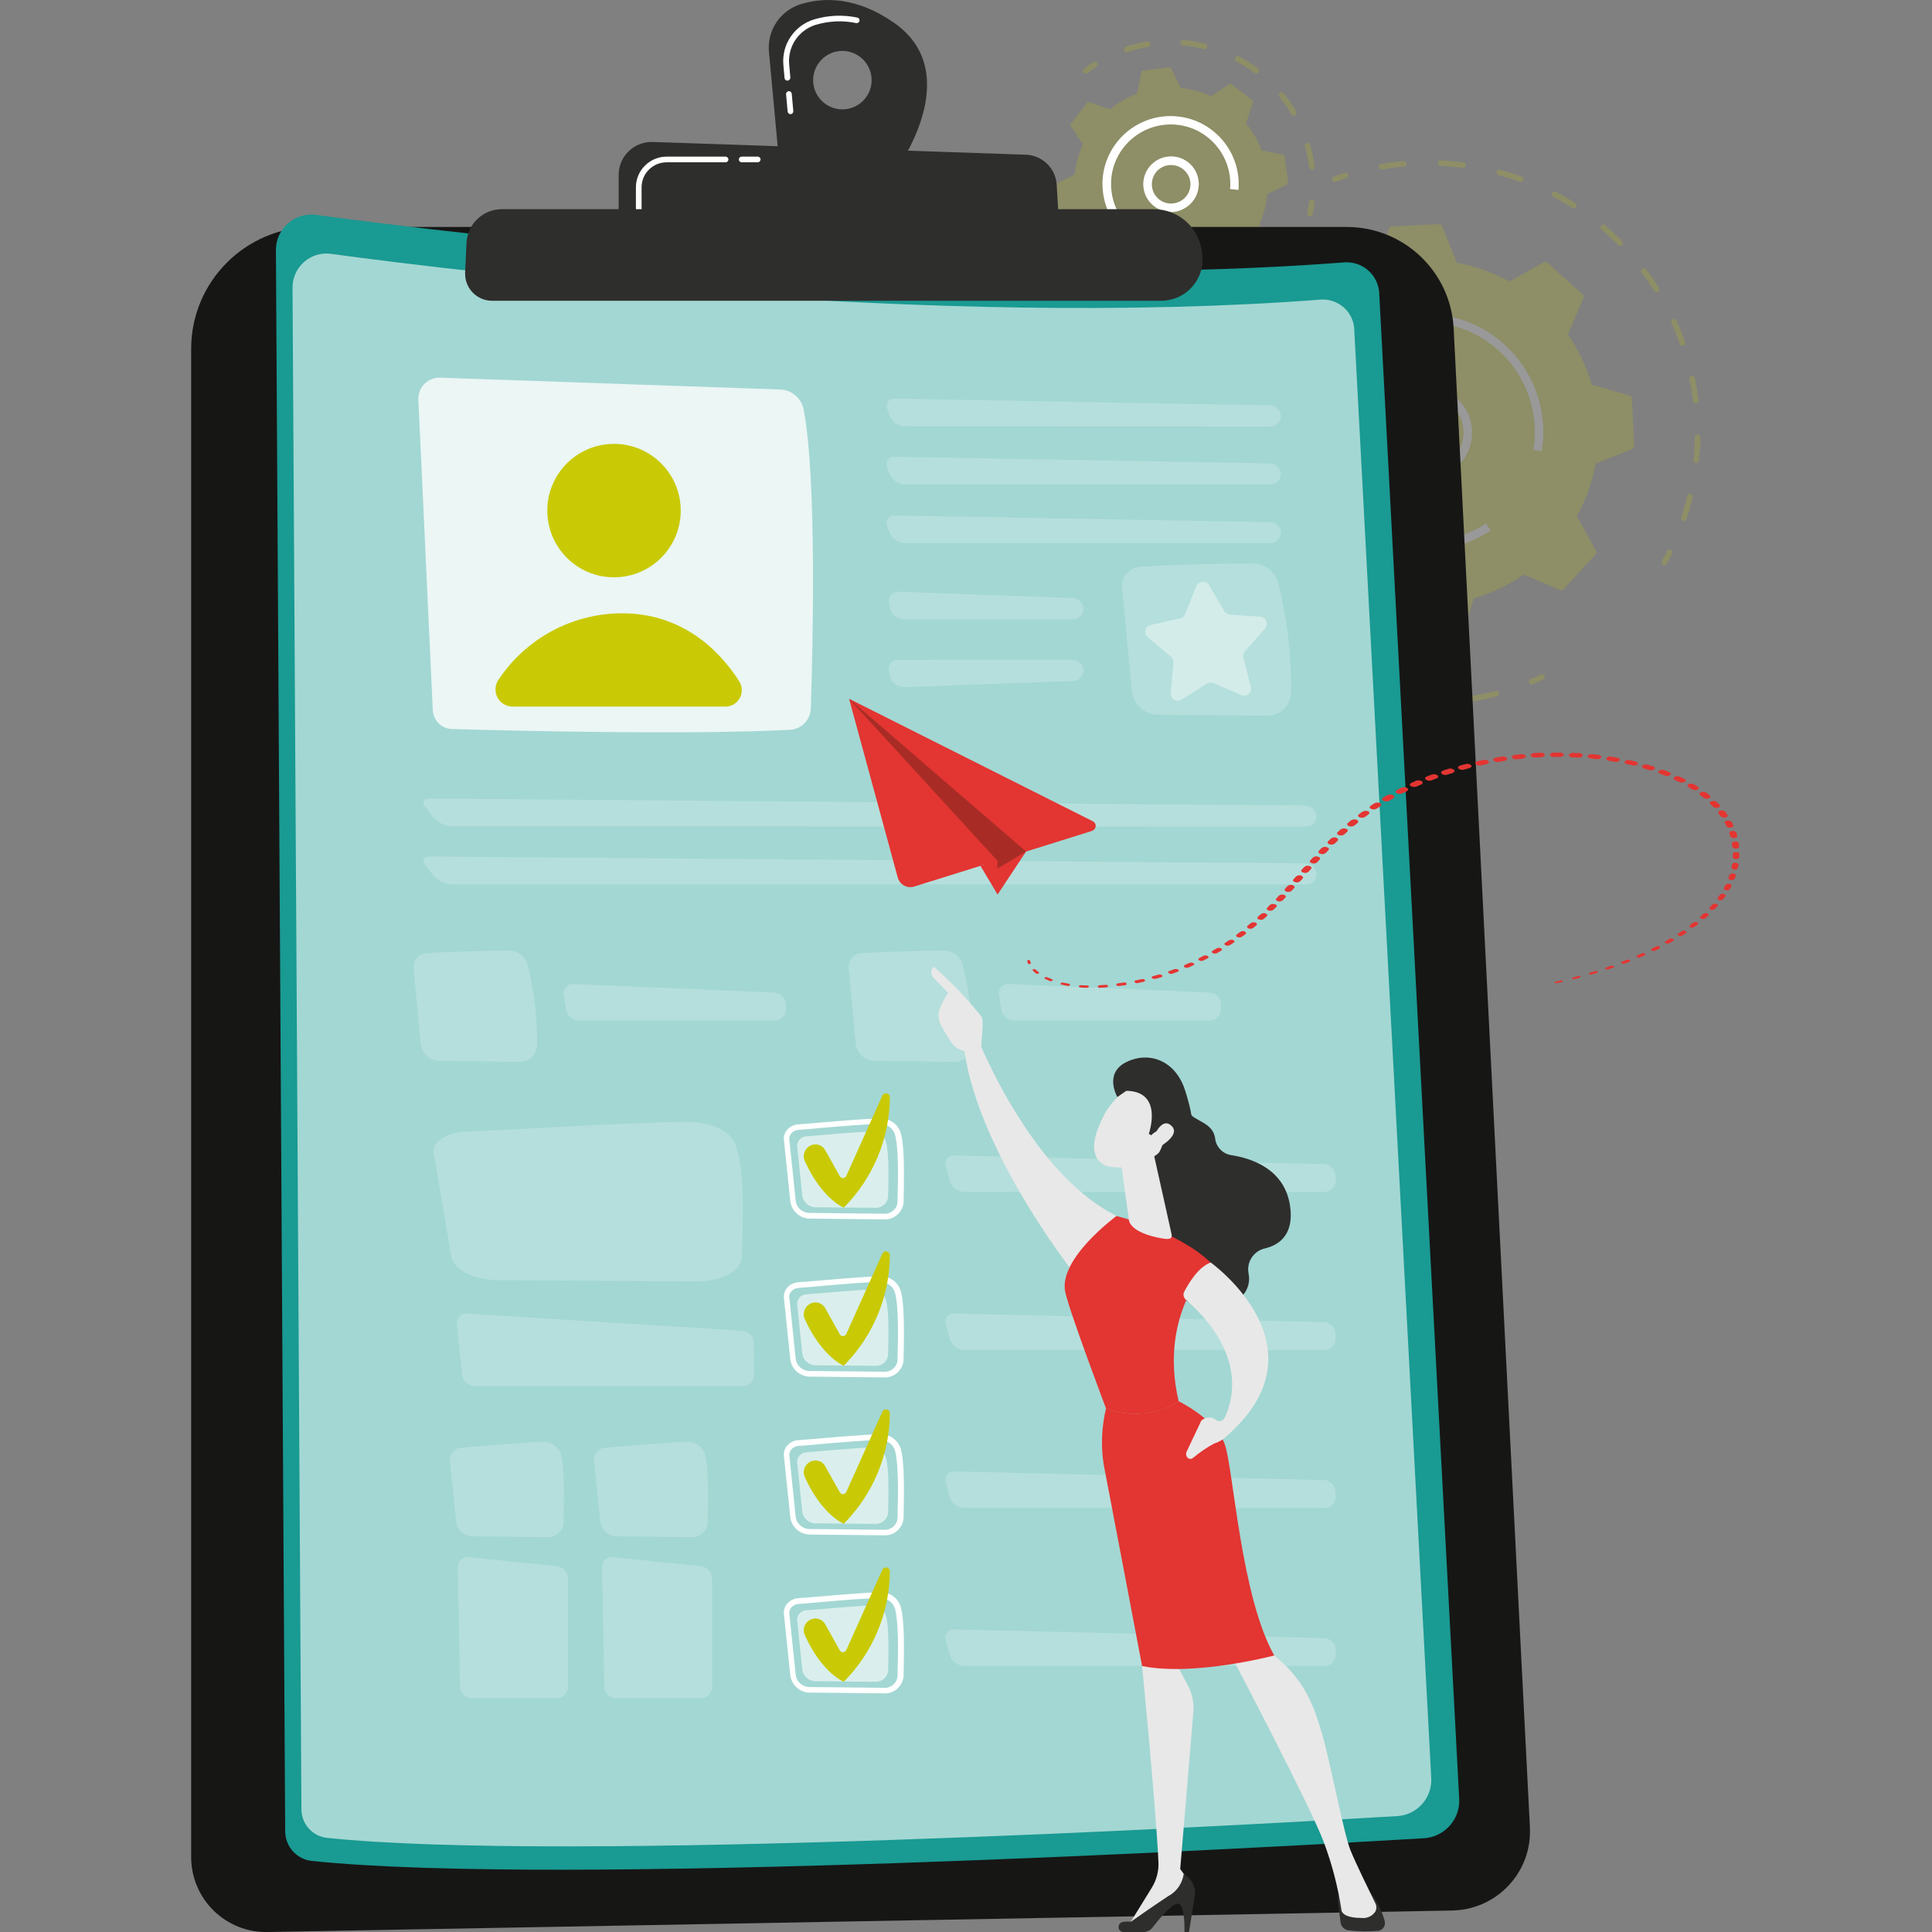 <svg xmlns="http://www.w3.org/2000/svg" xmlns:xlink="http://www.w3.org/1999/xlink" id="Calque_1" x="0px" y="0px" viewBox="0 0 1500 1500" style="enable-background:new 0 0 1500 1500;" xml:space="preserve">
<rect x="0" y="0" width="1500" height="1500" fill="#808080" stroke="none"/>
<style type="text/css">
	.st0{opacity:0.2;}
	.st1{fill:#C9CA05;}
	.st2{fill:#FFFFFF;}
	.st3{opacity:0.2;fill:#C9CA05;enable-background:new    ;}
	.st4{fill:#161615;}
	.st5{fill:#199A92;}
	.st6{opacity:0.6;fill:#FFFFFF;enable-background:new    ;}
	.st7{opacity:0.78;fill:#FFFFFF;enable-background:new    ;}
	.st8{opacity:0.2;fill:#FFFFFF;enable-background:new    ;}
	.st9{opacity:0.4;fill:#FFFFFF;enable-background:new    ;}
	.st10{fill:#2E2E2D;}
	.st11{fill:#E33532;}
	.st12{fill:#A82C25;}
	.st13{fill:#E8E8E8;}
</style>
<g id="Groupe_37" transform="translate(-463.08 -214.281)">
	<g id="Groupe_28" class="st0">
		<path id="Trac&#xE9;_297" class="st1" d="M1652.3,745.7c-1.2,0-2.2-1-2.2-2.2c0-0.9,0.5-1.7,1.3-2c2.7-1.1,5.3-2.3,8-3.5    c1.1-0.5,2.4,0,2.9,1.1c0.5,1.1,0,2.4-1.1,2.9l0,0c-2.7,1.3-5.4,2.5-8.1,3.6C1652.8,745.6,1652.5,745.7,1652.3,745.7z"></path>
		<path id="Trac&#xE9;_298" class="st1" d="M1571.5,761.7c-3.7,0-7.4-0.1-11.1-0.3c-1.2-0.1-2.1-1.1-2.1-2.3c0.1-1.2,1.1-2.1,2.3-2.1    c5.9,0.3,11.8,0.4,17.7,0.2h0.1c1.2,0,2.2,0.9,2.2,2.2c0,1.2-0.9,2.2-2.2,2.2C1576.1,761.7,1573.8,761.7,1571.5,761.7z     M1607.3,758.7c-1.2,0-2.2-1-2.2-2.2c0-1.1,0.8-2,1.8-2.1c5.8-1,11.6-2.2,17.3-3.7c1.2-0.3,2.4,0.3,2.7,1.5s-0.3,2.4-1.5,2.7    c0,0-0.1,0-0.1,0c-5.8,1.5-11.7,2.8-17.6,3.8C1607.5,758.7,1607.4,758.7,1607.3,758.7z M1531.7,757.9c-0.1,0-0.3,0-0.4,0    c-5.9-1.1-11.8-2.6-17.6-4.2c-1.2-0.3-1.8-1.5-1.5-2.7c0.3-1.2,1.5-1.8,2.7-1.5c5.7,1.6,11.4,3,17.2,4.1c1.2,0.2,2,1.4,1.7,2.6    C1533.7,757.2,1532.8,757.9,1531.7,757.9L1531.7,757.9z M1487.1,743.9c-0.3,0-0.6-0.1-0.9-0.2c-5.5-2.4-10.9-5.1-16.2-8    c-1.1-0.5-1.5-1.9-1-2.9c0.5-1.1,1.9-1.5,2.9-1c0.1,0,0.1,0.1,0.2,0.1c5.1,2.8,10.5,5.5,15.8,7.8c1.1,0.5,1.6,1.8,1.1,2.9    C1488.7,743.4,1487.9,743.9,1487.1,743.9L1487.1,743.9z M1446.6,720.2c-0.5,0-0.9-0.2-1.3-0.4c-4.8-3.6-9.5-7.4-14-11.4    c-0.9-0.8-1-2.2-0.2-3.1c0.8-0.9,2.2-1,3.1-0.2c4.4,3.9,9,7.6,13.7,11.2c1,0.7,1.2,2.1,0.5,3.1    C1448,719.9,1447.3,720.3,1446.6,720.2L1446.6,720.2z M1412.5,688.3c-0.6,0-1.2-0.3-1.7-0.8c-3.9-4.6-7.7-9.3-11.1-14.2    c-0.7-1-0.5-2.4,0.5-3.1s2.4-0.5,3.1,0.5c3.4,4.8,7.1,9.4,10.9,13.9c0.8,0.9,0.7,2.3-0.2,3.1    C1413.5,688.1,1413,688.3,1412.5,688.3z M1386.2,649.5c-0.8,0-1.6-0.5-2-1.2c-2.8-5.3-5.4-10.8-7.7-16.3c-0.5-1.1,0.1-2.4,1.2-2.9    c1.1-0.5,2.4,0.1,2.9,1.2l0,0c2.3,5.4,4.8,10.8,7.5,16c0.6,1.1,0.2,2.4-0.9,3c0,0,0,0,0,0C1386.9,649.4,1386.6,649.5,1386.2,649.5    L1386.2,649.5z M1369.2,605.9c-1,0-1.9-0.7-2.1-1.6c-1.5-5.8-2.8-11.7-3.8-17.6c-0.2-1.2,0.7-2.3,1.9-2.5c1.1-0.2,2.2,0.6,2.4,1.7    c1,5.8,2.3,11.6,3.8,17.3c0.3,1.2-0.4,2.4-1.6,2.7C1369.6,605.9,1369.4,605.9,1369.2,605.9L1369.2,605.9z M1362.4,559.6    c-1.2,0-2.2-0.9-2.2-2.1c-0.1-2.6-0.1-5.1-0.1-7.6c0-3.5,0.1-7,0.3-10.4c0-1.2,1-2.1,2.2-2.1c0,0,0,0,0.1,0    c1.2,0.1,2.1,1.1,2.1,2.3c-0.2,3.4-0.3,6.8-0.3,10.2c0,2.5,0,5,0.1,7.5C1364.6,558.5,1363.7,559.5,1362.4,559.6    C1362.5,559.6,1362.5,559.6,1362.4,559.6L1362.4,559.6z M1366,512.9c-0.1,0-0.3,0-0.4,0c-1.2-0.2-2-1.4-1.7-2.6c0,0,0,0,0,0    c1.1-5.9,2.5-11.8,4.1-17.6c0.3-1.2,1.6-1.8,2.7-1.5c1.1,0.3,1.8,1.5,1.5,2.7c-1.6,5.7-3,11.4-4.1,17.2    C1367.9,512.2,1367,512.9,1366,512.9L1366,512.9z"></path>
		<path id="Trac&#xE9;_299" class="st1" d="M1380,468c-1.2,0-2.2-1-2.2-2.2c0-0.3,0.1-0.6,0.2-0.9c1.2-2.7,2.4-5.4,3.8-8.1    c0.5-1.1,1.9-1.5,2.9-1c1.1,0.5,1.5,1.9,1,2.9c-1.3,2.6-2.5,5.3-3.7,7.9C1381.6,467.5,1380.8,468,1380,468z"></path>
	</g>
	<g id="Groupe_29" class="st0">
		<path id="Trac&#xE9;_300" class="st1" d="M1499.5,355.6c-1.2,0-2.2-1-2.2-2.2c0-0.9,0.6-1.7,1.4-2.1c2.8-1,5.6-2,8.4-2.9    c1.2-0.4,2.4,0.3,2.8,1.4c0.4,1.2-0.3,2.4-1.4,2.8c-2.7,0.9-5.5,1.8-8.2,2.8C1500.1,355.6,1499.8,355.6,1499.5,355.6z"></path>
		<path id="Trac&#xE9;_301" class="st1" d="M1770.4,618.8c-0.2,0-0.5,0-0.7-0.1c-1.1-0.4-1.8-1.6-1.4-2.8c0,0,0,0,0,0    c1.8-5.5,3.5-11.1,4.8-16.7c0.3-1.2,1.5-1.9,2.7-1.6c1.1,0.3,1.8,1.4,1.6,2.6c-1.4,5.7-3.1,11.5-4.9,17.1    C1772.2,618.2,1771.3,618.8,1770.4,618.8z M1780.1,573.7c-0.1,0-0.1,0-0.2,0c-1.2-0.1-2.1-1.2-2-2.4c0.6-5.7,0.9-11.6,1-17.4    c0-1.2,1-2.2,2.2-2.2c0,0,0,0,0,0c1.2,0,2.2,1,2.2,2.2c-0.1,5.9-0.5,11.9-1.1,17.7C1782.2,572.9,1781.2,573.7,1780.1,573.7    L1780.1,573.7z M1779.7,527.7c-1.1,0-2-0.8-2.2-1.9c-0.7-5.7-1.6-11.5-2.8-17.2c-0.2-1.2,0.5-2.4,1.7-2.6c1.2-0.2,2.4,0.5,2.6,1.7    c1.2,5.8,2.1,11.7,2.8,17.5c0.1,1.2-0.7,2.3-1.9,2.4C1779.9,527.7,1779.8,527.7,1779.7,527.7L1779.7,527.7z M1769.4,482.8    c-0.9,0-1.8-0.6-2.1-1.5c-1.9-5.4-4.1-10.9-6.4-16.2c-0.6-1.1-0.2-2.4,0.9-3c1.1-0.6,2.4-0.2,3,0.9c0.1,0.1,0.1,0.2,0.1,0.3    c2.4,5.4,4.6,10.9,6.6,16.5c0.4,1.1-0.2,2.4-1.3,2.8C1769.8,482.7,1769.6,482.8,1769.4,482.8L1769.4,482.8z M1749.4,441.3    c-0.8,0-1.5-0.4-1.9-1c-3.1-4.9-6.4-9.7-9.8-14.3c-0.8-0.9-0.6-2.3,0.3-3.1s2.3-0.6,3.1,0.3c0,0,0.1,0.1,0.1,0.1    c3.5,4.7,6.9,9.6,10,14.6c0.6,1,0.3,2.4-0.7,3c0,0,0,0,0,0C1750.2,441.2,1749.8,441.3,1749.4,441.3L1749.4,441.3z M1720.9,405.2    c-0.6,0-1.2-0.2-1.6-0.7c-4.1-4.1-8.3-8.1-12.7-11.9c-0.9-0.8-1.1-2.1-0.3-3.1c0.8-0.9,2.1-1.1,3.1-0.3c0,0,0.1,0.1,0.1,0.1    c4.5,3.8,8.8,7.9,13,12.1c0.9,0.9,0.8,2.3,0,3.1C1722,405,1721.4,405.2,1720.9,405.2z M1685.1,376.1c-0.4,0-0.8-0.1-1.2-0.3    c-4.9-3.1-9.9-6.1-15-8.8c-1.1-0.6-1.4-1.9-0.9-3c0.6-1,1.9-1.4,2.9-0.9c5.2,2.8,10.4,5.8,15.3,9c1,0.7,1.3,2,0.6,3    C1686.5,375.8,1685.8,376.1,1685.1,376.1L1685.1,376.1z M1643.9,355.6c-0.3,0-0.5,0-0.8-0.1c-5.4-2-11-3.8-16.6-5.3    c-1.2-0.4-1.8-1.6-1.4-2.8c0.3-1.1,1.5-1.7,2.6-1.5c5.7,1.6,11.4,3.4,16.9,5.4c1.1,0.4,1.7,1.7,1.3,2.8    C1645.6,355,1644.8,355.6,1643.9,355.6L1643.9,355.6z M1535.6,346c-1.2,0-2.2-1-2.2-2.2c0-1.1,0.8-2,1.8-2.2    c5.8-1,11.7-1.8,17.6-2.3c1.2-0.1,2.3,0.8,2.4,1.9c0,0,0,0,0,0c0.1,1.2-0.8,2.3-2,2.4c0,0,0,0,0,0c-5.8,0.5-11.6,1.3-17.2,2.3    C1535.9,346,1535.7,346,1535.6,346L1535.6,346z M1599.1,344.6c-0.1,0-0.2,0-0.3,0c-5.7-0.7-11.6-1.3-17.3-1.5    c-1.2,0-2.2-1-2.1-2.2c0-1.2,1-2.2,2.2-2.1c0,0,0.1,0,0.1,0c5.9,0.3,11.8,0.8,17.7,1.6c1.2,0.2,2,1.3,1.9,2.5    C1601.1,343.8,1600.2,344.6,1599.1,344.6L1599.1,344.6z"></path>
		<path id="Trac&#xE9;_302" class="st1" d="M1755.3,653.1c-1.2,0-2.2-1-2.2-2.2c0-0.4,0.1-0.7,0.3-1c1.4-2.5,2.8-5.1,4-7.7    c0.5-1.1,1.9-1.5,2.9-1c1.1,0.5,1.5,1.9,1,2.9l0,0c-1.3,2.6-2.7,5.3-4.1,7.9C1756.9,652.6,1756.1,653.1,1755.3,653.1z"></path>
	</g>
	<g id="Groupe_30" class="st0">
		<path id="Trac&#xE9;_303" class="st1" d="M1701.9,644.7c0.7-0.8,0.9-2,0.3-2.9l-14.8-26.8c7-12.7,11.9-26.4,14.5-40.7l28.4-11.4    c1-0.4,1.6-1.4,1.6-2.5l-1.8-36.7c-0.1-1.1-0.8-2-1.8-2.3l-29.4-8.5c-4-13.9-10.3-27.1-18.5-39l12-28.1c0.4-1,0.2-2.1-0.6-2.9    l-27.2-24.6c-0.8-0.7-2-0.9-2.9-0.3l-26.8,14.8c-12.7-7-26.4-11.9-40.7-14.5l-11.4-28.4c-0.4-1-1.4-1.6-2.5-1.6l-36.7,1.8    c-1.1,0.1-2,0.8-2.3,1.8l-8.5,29.4c-13.9,4-27.1,10.3-39,18.5l-28.1-12c-1-0.4-2.1-0.2-2.9,0.6l-24.6,27.2c-0.7,0.8-0.9,2-0.3,2.9    l14.8,26.8c-7,12.7-11.9,26.4-14.5,40.7l-28.4,11.4c-1,0.4-1.6,1.4-1.6,2.5l1.8,36.6c0.1,1.1,0.8,2,1.8,2.3l29.4,8.5    c4,13.9,10.3,27.1,18.5,39l-12,28.1c-0.4,1-0.2,2.1,0.6,2.9l27.2,24.6c0.8,0.7,2,0.9,2.9,0.3l26.8-14.8    c12.7,7,26.4,11.9,40.7,14.5l11.4,28.4c0.4,1,1.4,1.6,2.5,1.6l36.6-1.8c1.1-0.1,2-0.8,2.3-1.8l8.5-29.4c13.9-4,27.1-10.3,39-18.5    l28.1,12c1,0.4,2.1,0.2,2.9-0.6L1701.9,644.7z"></path>
		<path id="Trac&#xE9;_304" class="st2" d="M1570.1,586.1c-19.8,0-35.9-16-35.9-35.9c0-19.8,16-35.9,35.9-35.9c19.8,0,35.9,16,35.9,35.9    c0,15.8-10.3,29.7-25.4,34.3C1577.2,585.5,1573.7,586.1,1570.1,586.1z M1570.1,520.9c-2.9,0-5.8,0.4-8.6,1.3    c-15.5,4.7-24.2,21.1-19.4,36.6c4.7,15.5,21.1,24.2,36.6,19.4c15.5-4.7,24.2-21.1,19.4-36.6c0,0,0,0,0,0l0,0    C1594.3,529.3,1583,520.9,1570.1,520.9L1570.1,520.9z"></path>
		<path id="Trac&#xE9;_305" class="st2" d="M1569.4,641.6c-48.9-0.1-89.2-38.4-91.7-87.3c-0.1-1.6-0.1-3.1-0.1-4.6    c0.1-50.7,41.2-91.8,92-91.7c48.9,0.1,89.1,38.4,91.6,87.2c0.1,1.5,0.1,3.1,0.1,4.6c0,5-0.4,10-1.2,14.9l-6.5-1.1    c0.8-4.6,1.1-9.2,1.1-13.8c0-1.4,0-2.9-0.1-4.3l0,0c-2.3-47-42.3-83.3-89.3-81c-45.4,2.2-81.1,39.7-81.1,85.1c0,1.5,0,2.9,0.1,4.4    c2.4,47,42.4,83.2,89.4,80.9c15.4-0.8,30.3-5.7,43.1-14.3l3.7,5.5c-13.8,9.2-29.9,14.5-46.5,15.4    C1572.5,641.5,1571,641.6,1569.4,641.6z"></path>
	</g>
	<path id="Trac&#xE9;_306" class="st3" d="M1450.2,402.7l-9.4-14.3c3.3-7.4,5.5-15.3,6.3-23.4l15.3-7.6c0.5-0.3,0.8-0.8,0.8-1.4   l-2.7-20.4c-0.1-0.6-0.5-1.1-1.1-1.2l-16.8-3.4c-2.9-7.6-6.9-14.7-12.1-21l5.5-16.2c0.2-0.6,0-1.2-0.5-1.6l-16.3-12.6   c-0.5-0.4-1.1-0.4-1.6-0.1l-14.3,9.4c-7.4-3.3-15.3-5.5-23.4-6.3l-7.6-15.3c-0.3-0.5-0.8-0.8-1.4-0.8l-20.4,2.6   c-0.6,0.1-1.1,0.5-1.2,1.1l-3.4,16.8c-7.6,2.9-14.7,6.9-21,12.1l-16.2-5.5c-0.6-0.2-1.2,0-1.6,0.5l-12.6,16.3   c-0.4,0.5-0.4,1.1-0.1,1.6l9.4,14.3c-3.3,7.4-5.5,15.3-6.3,23.4l-15.3,7.6c-0.5,0.3-0.8,0.8-0.8,1.4l2.6,20.4   c0.1,0.6,0.5,1.1,1.1,1.2l16.8,3.4c2.9,7.6,6.9,14.7,12.1,21l-5.5,16.2c-0.2,0.6,0,1.2,0.5,1.6l16.3,12.6c0.5,0.4,1.1,0.4,1.6,0.1   l14.3-9.4c7.4,3.3,15.3,5.5,23.4,6.3l7.6,15.3c0.3,0.5,0.8,0.8,1.4,0.8l20.4-2.7c0.6-0.1,1.1-0.5,1.2-1.1l3.4-16.8   c7.6-2.9,14.7-6.9,21-12.1l16.2,5.5c0.6,0.2,1.2,0,1.6-0.5l12.6-16.3C1450.5,403.8,1450.5,403.2,1450.2,402.7z"></path>
	<path id="Trac&#xE9;_307" class="st2" d="M1372.3,378.9c-11.9,0-21.6-9.7-21.6-21.6c0-11.9,9.7-21.6,21.6-21.6c8.8,0,16.8,5.4,20,13.6   l0,0c4.4,11.1-1.1,23.6-12.2,28C1377.7,378.4,1375,378.9,1372.3,378.9z M1372.3,342.4c-8.3,0-15,6.7-14.9,15c0,8.3,6.7,15,15,14.9   c1.9,0,3.7-0.4,5.5-1.1c7.7-3,11.4-11.7,8.4-19.4C1384,346.2,1378.5,342.4,1372.3,342.4z"></path>
	<path id="Trac&#xE9;_308" class="st1" d="M1439.1,447.2c-1.2,0-2.2-1-2.2-2.2c0-0.7,0.3-1.3,0.9-1.7c2.3-1.7,4.5-3.6,6.6-5.5   c0.9-0.8,2.3-0.7,3.1,0.2c0.8,0.9,0.7,2.2-0.2,3c-2.2,2-4.5,3.9-6.9,5.7C1440.1,447.1,1439.6,447.2,1439.1,447.2z"></path>
	<path id="Trac&#xE9;_309" class="st1" d="M1371,469.8L1371,469.8c-5.9-0.1-11.7-0.6-17.5-1.6c-1.2-0.1-2.1-1.2-1.9-2.4   c0.1-1.2,1.2-2.1,2.4-1.9c0.1,0,0.1,0,0.2,0c5.5,0.9,11.2,1.5,16.8,1.5c1.2,0,2.2,1,2.2,2.2C1373.2,468.9,1372.2,469.8,1371,469.8   L1371,469.8z M1398.7,466.6c-1.2,0-2.2-1-2.2-2.2c0-1,0.7-1.9,1.7-2.1c4.7-1.2,9.4-2.7,13.9-4.5c0.7-0.3,1.4-0.6,2.1-0.9   c1.1-0.5,2.4,0,2.9,1.1s0,2.4-1.1,2.9c0,0,0,0-0.1,0c-0.7,0.3-1.5,0.6-2.2,0.9c-4.7,1.9-9.5,3.4-14.5,4.6   C1399,466.6,1398.8,466.6,1398.7,466.6L1398.7,466.6z M1327.2,460.1c-0.3,0-0.6-0.1-0.9-0.2c-5.3-2.4-10.5-5.2-15.4-8.4   c-1-0.6-1.4-2-0.7-3c0.6-1,2-1.4,3-0.7c0,0,0.1,0,0.1,0.1c4.7,3.1,9.7,5.8,14.8,8.1c1.1,0.5,1.6,1.8,1.1,2.9   C1328.8,459.6,1328,460.1,1327.2,460.1L1327.2,460.1z M1290.8,433.9c-0.6,0-1.2-0.3-1.6-0.7c-3.9-4.3-7.5-9-10.8-13.8   c-0.7-1-0.4-2.4,0.6-3c1-0.7,2.4-0.4,3,0.6c3.1,4.7,6.6,9.1,10.3,13.3c0.8,0.9,0.8,2.3-0.1,3.1   C1291.9,433.7,1291.4,433.9,1290.8,433.9z M1268,395.3c-0.9,0-1.8-0.6-2.1-1.5c-1.9-5.5-3.4-11.2-4.4-17c-0.2-1.2,0.6-2.3,1.8-2.5   c1.2-0.2,2.3,0.6,2.5,1.8c1,5.5,2.4,11,4.2,16.3c0.4,1.1-0.2,2.4-1.4,2.8C1268.5,395.2,1268.2,395.2,1268,395.3L1268,395.3z"></path>
	<path id="Trac&#xE9;_310" class="st1" d="M1262.4,350.6h-0.2c-1.2-0.1-2.1-1.2-2-2.4c0,0,0,0,0,0c0.2-3,0.6-5.9,1.1-8.9   c0.1-1.2,1.2-2.1,2.4-1.9c1.2,0.1,2.1,1.2,1.9,2.4c0,0.1,0,0.1,0,0.2c-0.5,2.9-0.8,5.7-1,8.6   C1264.5,349.8,1263.6,350.6,1262.4,350.6z"></path>
	<path id="Trac&#xE9;_311" class="st3" d="M1305.9,271.6c-1.2,0-2.2-1-2.2-2.2c0-0.7,0.3-1.3,0.9-1.8c2.4-1.8,4.9-3.5,7.4-5.1   c1-0.6,2.4-0.3,3,0.7c0.6,1,0.3,2.4-0.7,3c-2.4,1.5-4.8,3.2-7.1,4.9C1306.8,271.4,1306.4,271.6,1305.9,271.6z"></path>
	<path id="Trac&#xE9;_312" class="st3" d="M1481.7,346.1c-1.1,0-2-0.8-2.2-1.9c-0.7-5.5-1.8-10.9-3.3-16.2c-0.3-1.2,0.3-2.4,1.5-2.7   s2.4,0.3,2.7,1.5l0,0c1.6,5.5,2.7,11.2,3.4,16.9c0.2,1.2-0.7,2.3-1.9,2.5C1481.9,346.1,1481.8,346.1,1481.7,346.1L1481.7,346.1z    M1467.6,304.2c-0.8,0-1.5-0.4-1.9-1.1c-2.8-4.8-5.9-9.4-9.4-13.7c-0.8-0.9-0.6-2.3,0.3-3.1c0.9-0.8,2.3-0.6,3.1,0.3   c3.6,4.5,6.9,9.2,9.8,14.2c0.6,1,0.3,2.4-0.8,3c0,0,0,0,0,0C1468.4,304.1,1468,304.3,1467.6,304.2L1467.6,304.2z M1438.3,271.3   c-0.5,0-0.9-0.1-1.3-0.4c-4.4-3.3-9.1-6.3-14-8.9c-1.1-0.6-1.5-1.9-0.9-3c0.6-1.1,1.9-1.5,3-0.9l0,0c5.1,2.7,9.9,5.8,14.6,9.2   c1,0.7,1.2,2.1,0.5,3.1C1439.7,271,1439,271.3,1438.3,271.3z M1337.9,254.8c-1.2,0-2.2-1-2.2-2.2c0-1,0.6-1.8,1.5-2.1   c5.5-1.8,11.1-3.2,16.7-4.1c1.2-0.2,2.3,0.6,2.5,1.8c0.2,1.2-0.6,2.3-1.8,2.5c-5.5,0.9-10.8,2.3-16.1,4   C1338.4,254.8,1338.1,254.9,1337.9,254.8L1337.9,254.8z M1398.4,252.5c-0.2,0-0.4,0-0.5-0.1c-5.4-1.3-10.8-2.2-16.4-2.7   c-1.2-0.1-2.1-1.2-2-2.4c0.1-1.2,1.2-2.1,2.3-2c5.7,0.5,11.4,1.4,17,2.8c1.2,0.3,1.9,1.5,1.6,2.7   C1400.3,251.8,1399.4,252.5,1398.4,252.5z"></path>
	<path id="Trac&#xE9;_313" class="st3" d="M1480.2,382.2c-0.2,0-0.3,0-0.5,0c-1.2-0.2-2-1.4-1.7-2.6c0,0,0,0,0,0   c0.6-2.8,1.1-5.7,1.4-8.5c0.1-1.2,1.2-2.1,2.4-2c1.2,0.1,2.1,1.2,2,2.4c0,0.1,0,0.1,0,0.2c-0.4,2.9-0.9,5.9-1.5,8.8   C1482.1,381.5,1481.2,382.2,1480.2,382.2z"></path>
	<path id="Trac&#xE9;_314" class="st2" d="M1371.9,410.1c-26.6-0.1-49-19.8-52.4-46.1c-0.3-2.3-0.5-4.6-0.5-6.9   c0.1-29.2,23.9-52.8,53.1-52.7c29.2,0.1,52.8,23.9,52.7,53.1c0,1.2-0.1,2.5-0.1,3.7l0,0.5l-6.6-0.6c0.1-1.3,0.2-2.5,0.2-3.8   c0-25.6-20.7-46.4-46.2-46.4c-25.6,0-46.4,20.7-46.4,46.2l0,0c0,2,0.1,4.1,0.4,6.1c3.3,25.4,26.5,43.3,51.9,40   c8.3-1.1,16.2-4.4,22.7-9.6l4.1,5.2c-7.5,5.9-16.5,9.7-26,10.9C1376.5,409.9,1374.2,410,1371.9,410.1z"></path>
	<path id="Trac&#xE9;_315" class="st4" d="M706,390.5h802.7c44.3,0,80.8,34.7,83,78.9l59.2,1163.7c1.7,33.8-24.3,62.6-58.1,64.4   c-0.7,0-1.3,0.1-2,0.1l-920,16.7c-32.2,0.6-58.7-25-59.3-57.2c0-0.3,0-0.7,0-1V484.9C611.6,432.8,653.9,390.5,706,390.5L706,390.5z   "></path>
	<path id="Trac&#xE9;_316" class="st5" d="M708.5,381.1C818.1,396,1195,441.9,1506.6,418c14-1.1,26.2,9.3,27.3,23.3c0,0.2,0,0.4,0,0.6   l62.1,1168.9c0.9,16-11.4,29.7-27.4,30.7c-131.1,7.8-670.9,37.7-863.4,17.6c-11.7-1.2-20.6-11.1-20.7-22.9l-7.2-1227.7   c-0.1-15.1,12.1-27.5,27.2-27.6C705.9,380.9,707.2,380.9,708.5,381.1z"></path>
	<path id="Trac&#xE9;_317" class="st6" d="M720.2,411.4c105.5,14.3,468.2,58.5,768.1,35.5c13.4-1,25.2,9,26.2,22.4c0,0.2,0,0.4,0,0.6   l59.8,1124.9c0.8,15.4-11,28.6-26.4,29.5c-126.1,7.5-645.6,36.3-830.9,16.9c-11.3-1.2-19.8-10.7-19.9-22l-6.9-1181.5   c-0.1-14.6,11.6-26.5,26.2-26.6C717.7,411.2,719,411.2,720.2,411.4z"></path>
	<path id="Trac&#xE9;_318" class="st7" d="M787.9,524.5l11.2,241.2c0.4,8,6.9,14.4,14.9,14.6c44.7,1.3,183.8,4.7,262.4,0.6   c8.9-0.5,15.9-7.7,16.2-16.6c1.5-45.2,4.8-176.9-5.5-231.9c-1.7-8.9-9.3-15.4-18.3-15.7l-264-9.2c-9-0.3-16.5,6.7-16.9,15.7   C787.9,523.6,787.9,524,787.9,524.5z"></path>
	<circle id="Ellipse_62" class="st1" cx="939.8" cy="610.7" r="51.8"></circle>
	<path id="Trac&#xE9;_319" class="st1" d="M861.1,762.9h165.1c7.1,0,12.8-5.7,12.8-12.8c0-2.5-0.7-4.9-2-6.9   c-14-21.9-43.4-54.2-94.2-52.7c-37.4,1.1-71.9,20.3-92.6,51.4c-4.2,6-2.8,14.4,3.3,18.6C855.7,762,858.3,762.9,861.1,762.9z"></path>
	<path id="Trac&#xE9;_320" class="st8" d="M1347.9,654.4c22.3-1.7,64.1-2.5,87.2-2.8c9.7-0.1,18.3,6.5,20.6,16   c6.8,27.6,10.1,55.9,9.8,84.3c-0.2,10.1-8.5,18.2-18.7,18.1l-84.9-0.9c-10.4-0.1-19.1-8.1-20.1-18.5l-7.5-79.9   c-0.8-8.2,5.2-15.4,13.4-16.2C1347.7,654.4,1347.8,654.4,1347.9,654.4z"></path>
	<path id="Trac&#xE9;_321" class="st9" d="M1426.8,753.9l-21.5-9.3c-1.7-0.7-3.6-0.6-5.1,0.4l-19.8,12.4c-2.6,1.6-6,0.8-7.6-1.7   c-0.6-1-0.9-2.2-0.8-3.5l2.2-23.3c0.2-1.8-0.6-3.6-2-4.8l-18-15c-2.3-2-2.7-5.5-0.7-7.8c0.8-0.9,1.8-1.6,3-1.8l22.8-5.1   c1.8-0.4,3.2-1.6,3.9-3.3l8.7-21.7c1.1-2.8,4.4-4.2,7.2-3.1c1.1,0.5,2.1,1.3,2.7,2.3l11.9,20.2c0.9,1.6,2.6,2.6,4.4,2.7l23.4,1.6   c3.1,0.2,5.4,2.9,5.1,5.9c-0.1,1.2-0.6,2.4-1.4,3.3l-15.5,17.6c-1.2,1.4-1.7,3.2-1.2,5l5.7,22.7c0.8,3-1,6-4,6.7   C1429.2,754.5,1427.9,754.4,1426.8,753.9z"></path>
	<path id="Trac&#xE9;_322" class="st2" d="M1149.7,1161h-0.1l-57.2-0.6c-7.8,0.2-14.5-5.4-15.7-13.1l-5-48c-0.3-2.8,0.6-5.7,2.5-7.8   c2.2-2.6,5.4-4.1,8.8-4.3l0,0c4.8-0.3,11.6-0.9,18.8-1.5c15.1-1.3,34-2.9,44.6-3c7.3-0.3,13.9,4.3,16,11.2c3,11,2.7,31.9,2.2,54.1   C1163.8,1155.5,1157.3,1161.3,1149.7,1161z M1083.1,1091.5c-2.2,0.1-4.3,1.1-5.7,2.8c-1.1,1.3-1.6,2.9-1.5,4.6l5,48   c0.9,5.5,5.8,9.4,11.4,9.1l57.2,0.6h0.1c5.2,0.3,9.8-3.6,10.3-8.8c0.6-21.9,0.8-42.4-2-52.9c-1.7-5-6.5-8.2-11.7-8   c-10.4,0.1-29.2,1.7-44.3,3C1094.7,1090.6,1087.9,1091.2,1083.1,1091.5L1083.1,1091.5z"></path>
	<path id="Trac&#xE9;_323" class="st6" d="M1089.2,1096.5c12-0.8,38.2-3.5,50.6-3.6c5-0.2,9.5,2.9,11.1,7.7c2.4,8.8,2.1,26.5,1.7,42.7   c-0.4,5.2-4.9,9-10.1,8.7l-45.7-0.4c-5.3,0.2-10-3.6-10.8-8.9l-4-38.4c-0.2-4.1,3-7.6,7-7.8   C1089,1096.5,1089.1,1096.5,1089.2,1096.5z"></path>
	<path id="Trac&#xE9;_324" class="st1" d="M1091.7,1104L1091.7,1104c4.2-2.5,9.6-1.1,12,3.1c0,0.1,0.1,0.1,0.1,0.2l11.3,20.2   c0.8,1.4,2.5,1.8,3.8,1.1c0.5-0.3,0.9-0.8,1.2-1.3l28-62.3c0.7-1.6,2.6-2.3,4.1-1.6c1.1,0.5,1.9,1.7,1.8,2.9   c-0.3,32.1-13.2,62.9-35.8,85.6c0,0-16.8-6.5-30.3-36.2C1086,1111.5,1087.6,1106.4,1091.7,1104z"></path>
	<path id="Trac&#xE9;_325" class="st2" d="M1149.7,1283.7h-0.1l-57.2-0.6c-7.8,0.2-14.5-5.4-15.7-13.1l-5-48c-0.3-2.8,0.6-5.7,2.5-7.9   c2.2-2.6,5.4-4.1,8.8-4.3l0,0c4.8-0.3,11.6-0.9,18.8-1.5c15.1-1.3,34-2.9,44.6-3h0.2c7.2-0.3,13.7,4.3,15.8,11.2   c3,11,2.7,31.9,2.2,54.1C1163.8,1278.2,1157.3,1284,1149.7,1283.7z M1083.1,1214.2c-2.2,0.1-4.3,1.1-5.7,2.8   c-1.1,1.3-1.6,2.9-1.5,4.6l5,48c0.9,5.5,5.8,9.4,11.4,9.1l57.2,0.6h0.1c5.2,0.3,9.8-3.6,10.3-8.8c0.6-21.9,0.8-42.4-2-52.9   c-1.7-5-6.5-8.2-11.7-8c-10.4,0.1-29.2,1.7-44.3,3C1094.7,1213.3,1087.9,1213.9,1083.1,1214.2L1083.1,1214.2z"></path>
	<path id="Trac&#xE9;_326" class="st6" d="M1089.2,1219.2c12-0.8,38.2-3.5,50.6-3.6c5-0.2,9.6,2.9,11.1,7.7c2.4,8.8,2.1,26.5,1.7,42.7   c-0.4,5.2-4.9,9-10.1,8.7l-45.7-0.4c-5.3,0.2-10-3.6-10.8-8.9l-4-38.4c-0.2-4.1,2.9-7.6,7-7.8   C1089,1219.2,1089.1,1219.2,1089.2,1219.2z"></path>
	<path id="Trac&#xE9;_327" class="st1" d="M1091.7,1226.7L1091.7,1226.7c4.2-2.5,9.6-1.1,12,3.1c0,0.1,0.1,0.1,0.1,0.2l11.3,20.2   c0.8,1.4,2.5,1.8,3.8,1.1c0.5-0.3,0.9-0.8,1.2-1.3l28-62.3c0.7-1.6,2.6-2.3,4.1-1.6c1.1,0.5,1.9,1.7,1.8,2.9   c-0.3,32.1-13.2,62.9-35.8,85.6c0,0-16.8-6.5-30.3-36.2C1086,1234.2,1087.6,1229.1,1091.7,1226.7z"></path>
	<path id="Trac&#xE9;_328" class="st2" d="M1149.7,1406.3h-0.1l-57.2-0.6c-7.8,0.2-14.5-5.4-15.7-13.1l-5-48c-0.3-2.8,0.6-5.7,2.5-7.9   c2.2-2.6,5.4-4.1,8.8-4.3l0,0c4.8-0.3,11.6-0.9,18.8-1.5c15.1-1.3,34-2.9,44.6-3h0.2c7.2-0.2,13.7,4.3,15.8,11.2   c3,11,2.7,31.9,2.2,54.1C1163.8,1400.9,1157.3,1406.6,1149.7,1406.3z M1083.1,1336.9c-2.2,0.1-4.3,1.1-5.7,2.8   c-1.1,1.3-1.6,2.9-1.5,4.6l5,48c0.9,5.5,5.8,9.4,11.4,9.1l57.2,0.6h0.1c5.2,0.3,9.8-3.6,10.3-8.8c0.6-21.9,0.8-42.4-2-52.9   c-1.7-5-6.5-8.2-11.7-8c-10.4,0.1-29.2,1.7-44.3,3C1094.7,1336,1087.9,1336.6,1083.1,1336.9L1083.1,1336.9z"></path>
	<path id="Trac&#xE9;_329" class="st6" d="M1089.2,1341.8c12-0.8,38.2-3.5,50.6-3.6c5-0.2,9.5,2.9,11.1,7.7c2.4,8.8,2.1,26.5,1.7,42.8   c-0.4,5.2-4.9,9-10.1,8.7l-45.7-0.4c-5.3,0.2-10-3.6-10.8-8.9l-4-38.4c-0.2-4.1,3-7.6,7-7.8   C1089,1341.9,1089.1,1341.8,1089.2,1341.8z"></path>
	<path id="Trac&#xE9;_330" class="st1" d="M1091.7,1349.4L1091.7,1349.4c4.2-2.5,9.6-1.1,12,3.1c0,0.1,0.1,0.1,0.1,0.2l11.3,20.2   c0.8,1.4,2.5,1.8,3.8,1.1c0.5-0.3,0.9-0.8,1.2-1.3l28-62.3c0.7-1.6,2.6-2.3,4.1-1.6c1.1,0.5,1.9,1.7,1.8,2.9   c-0.3,32.1-13.2,62.9-35.8,85.6c0,0-16.8-6.5-30.3-36.2C1086,1356.8,1087.6,1351.8,1091.7,1349.4z"></path>
	<path id="Trac&#xE9;_331" class="st2" d="M1149.7,1529h-0.1l-57.2-0.6c-7.8,0.3-14.5-5.4-15.7-13.1l-5-48c-0.3-2.8,0.6-5.7,2.5-7.9   c2.2-2.6,5.4-4.1,8.8-4.3l0,0c4.8-0.3,11.6-0.9,18.8-1.5c15.1-1.3,34-2.9,44.6-3h0.2c7.2-0.3,13.7,4.3,15.8,11.2   c3,11,2.7,31.9,2.2,54.1C1163.8,1523.5,1157.3,1529.3,1149.7,1529z M1083.1,1459.6c-2.2,0.1-4.3,1.1-5.7,2.8   c-1.1,1.3-1.6,2.9-1.5,4.6l5,48c0.9,5.5,5.8,9.4,11.4,9.1l57.2,0.6h0.1c5.2,0.3,9.8-3.6,10.3-8.8c0.6-21.9,0.8-42.4-2-52.9   c-1.7-5-6.5-8.2-11.7-8c-10.4,0.1-29.2,1.7-44.3,3C1094.7,1458.7,1087.9,1459.2,1083.1,1459.6L1083.1,1459.6z"></path>
	<path id="Trac&#xE9;_332" class="st6" d="M1089.2,1464.5c12-0.8,38.2-3.5,50.6-3.6c5-0.2,9.6,2.9,11.1,7.7c2.4,8.8,2.1,26.5,1.7,42.7   c-0.4,5.2-4.9,9-10.1,8.7l-45.7-0.4c-5.3,0.2-10-3.6-10.8-8.9l-4-38.4c-0.2-4.1,3-7.6,7-7.8   C1089,1464.5,1089.1,1464.5,1089.2,1464.5z"></path>
	<g id="Groupe_31" class="st0">
		<path id="Trac&#xE9;_333" class="st2" d="M1449,545.4c4.5,0.2,8.4-3.3,8.6-7.8c0-0.1,0-0.2,0-0.3c-0.4-4.7-4.3-8.3-9-8.3l-290.7-5.2    c-3.1-0.4-6,1.8-6.4,4.9c-0.1,1.1,0,2.2,0.5,3.2l1.8,5.1c2,4.8,6.5,8,11.7,8.3L1449,545.4z"></path>
		<path id="Trac&#xE9;_334" class="st2" d="M1157.8,568.9c-3.1-0.4-6,1.8-6.4,4.9c-0.1,1.1,0,2.2,0.5,3.2l1.8,5.1c2,4.8,6.5,8,11.7,8.3    H1449c4.5,0.2,8.3-3.3,8.6-7.8c0-0.1,0-0.2,0-0.3c-0.4-4.7-4.3-8.3-9-8.2L1157.8,568.9z"></path>
		<path id="Trac&#xE9;_335" class="st2" d="M1157.8,614.5c-3.1-0.4-6,1.8-6.4,4.9c-0.1,1.1,0,2.2,0.5,3.2l1.8,5.1c2,4.8,6.5,8,11.7,8.3    H1449c4.5,0.2,8.4-3.3,8.6-7.8c0-0.1,0-0.2,0-0.3c-0.4-4.7-4.3-8.3-9-8.2L1157.8,614.5z"></path>
		<path id="Trac&#xE9;_336" class="st2" d="M1295.6,695.1c4.6,0.2,8.5-3.4,8.7-8c0,0,0-0.1,0-0.1c-0.3-4.7-4.2-8.4-8.9-8.4l-134.8-4.9    c-3.8-0.3-7.1,2.5-7.4,6.2c-0.1,0.7,0,1.4,0.1,2.1l0.8,4.4c1,4.9,5.3,8.5,10.3,8.7H1295.6z"></path>
		<path id="Trac&#xE9;_337" class="st2" d="M1160.3,726.6c-3.8-0.2-7,2.7-7.2,6.5c0,0.7,0,1.4,0.2,2.1l0.9,4.3c1.2,4.9,5.6,8.3,10.6,8.3    L1296,743c4.6,0,8.4-3.7,8.4-8.3c0,0,0-0.1,0-0.1c-0.5-4.7-4.5-8.2-9.2-8.1L1160.3,726.6z"></path>
		<path id="Trac&#xE9;_338" class="st2" d="M1477.1,856c4.3,0.2,8-3.1,8.2-7.4c0-0.2,0-0.4,0-0.7c-0.6-4.7-4.6-8.2-9.3-8.2l-679.4-5.4    c-4.8,0-6.3,3-3.3,6.8l6.3,7.9c3.7,4.1,8.8,6.5,14.3,6.9L1477.1,856z"></path>
		<path id="Trac&#xE9;_339" class="st2" d="M796.6,879.3c-4.8,0-6.3,3-3.3,6.8l6.3,7.9c3.7,4.1,8.8,6.5,14.3,6.9h663.2    c4.3,0.2,8-3.1,8.2-7.4c0-0.2,0-0.5,0-0.7c-0.6-4.7-4.6-8.2-9.3-8.2L796.6,879.3z"></path>
		<path id="Trac&#xE9;_340" class="st2" d="M794.2,954.4c16.3-1.3,46.8-1.8,63.7-2.1c7.1-0.1,13.4,4.7,15,11.7c5,20.1,7.4,40.8,7.2,61.5    c-0.2,7.4-6.2,13.3-13.7,13.2l-62-0.7c-7.6-0.1-14-5.9-14.7-13.5l-5.5-58.4c-0.6-6,3.8-11.3,9.8-11.8    C794.1,954.4,794.1,954.4,794.2,954.4z"></path>
		<path id="Trac&#xE9;_341" class="st2" d="M908.3,978.3c-3.9-0.3-7.2,2.5-7.6,6.4c-0.1,0.7,0,1.3,0.1,2l1.7,11.2    c0.9,4.9,5.1,8.6,10.1,8.7h151.9c4.8,0,8.7-3.9,8.7-8.7c0,0,0-0.1,0-0.1l0-3.8c-0.1-4.9-4-8.9-8.9-9.1L908.3,978.3z"></path>
		<path id="Trac&#xE9;_342" class="st2" d="M1132.1,954.4c16.3-1.3,46.8-1.8,63.6-2.1c7.1-0.1,13.4,4.7,15,11.7    c4.9,20.1,7.3,40.8,7.2,61.5c-0.2,7.4-6.2,13.3-13.7,13.2l-62-0.7c-7.6-0.1-14-5.9-14.7-13.5l-5.5-58.4c-0.6-6,3.8-11.3,9.8-11.8    C1132,954.4,1132.1,954.4,1132.1,954.4z"></path>
		<path id="Trac&#xE9;_343" class="st2" d="M1246.2,978.3c-3.9-0.3-7.2,2.5-7.6,6.4c-0.1,0.7,0,1.3,0.1,2l1.7,11.2    c0.9,4.9,5.1,8.6,10.1,8.7h151.9c4.8,0,8.7-3.9,8.7-8.7c0,0,0-0.1,0-0.1l0-3.8c-0.1-4.9-4-8.9-8.9-9.1L1246.2,978.3z"></path>
		<path id="Trac&#xE9;_344" class="st2" d="M824.7,1092.9c40.7-1.7,129.1-7.3,171.1-7.6c17.8-0.1,33.4,6.5,37.5,16    c8.1,18.5,7,55.5,5.6,89.5c-0.4,10.2-15.6,18.4-34.1,18.3l-154.8-0.9c-19-0.1-34.8-8.1-36.6-18.6l-13.6-80.4    C798.5,1100.9,809.6,1093.5,824.7,1092.9z"></path>
		<path id="Trac&#xE9;_345" class="st2" d="M825.7,1234.2c-4-0.4-7.5,2.5-7.9,6.5c-0.1,0.6,0,1.1,0,1.7l4,39.3c0.6,4.9,4.7,8.6,9.7,8.7    h208.3c4.8,0,8.7-3.9,8.7-8.7c0,0,0,0,0-0.1l-0.2-24.8c-0.1-4.9-3.9-9-8.8-9.3L825.7,1234.2z"></path>
		<path id="Trac&#xE9;_346" class="st2" d="M821.3,1338.3c15.1-1,47.8-4.3,63.3-4.6c6.3-0.3,12,3.6,13.9,9.6c3,11.1,2.6,33.1,2.1,53.5    c-0.5,6.5-6.1,11.3-12.6,10.9l-57.2-0.6c-6.7,0.2-12.5-4.5-13.5-11.1l-5-48c-0.2-5.1,3.8-9.5,8.9-9.7    C821.1,1338.3,821.2,1338.3,821.3,1338.3z"></path>
		<path id="Trac&#xE9;_347" class="st2" d="M827.1,1423.3c-4.2-0.5-8,2.4-8.5,6.6c-0.1,0.4-0.1,0.9-0.1,1.3l1.8,92.8    c0.1,4.9,4.1,8.8,9,8.8h66c4.8,0,8.8-3.9,8.8-8.8l-0.1-84.1c-0.1-5-3.8-9.1-8.8-9.7L827.1,1423.3z"></path>
		<path id="Trac&#xE9;_348" class="st2" d="M933.2,1338.3c15-1,47.7-4.3,63.3-4.6c6.3-0.3,12,3.6,13.9,9.6c3,11.1,2.6,33.1,2.1,53.5    c-0.5,6.5-6.1,11.3-12.6,10.9l-57.2-0.6c-6.7,0.2-12.5-4.5-13.5-11.1l-5-48c-0.2-5.1,3.7-9.5,8.9-9.7    C933,1338.3,933.1,1338.3,933.2,1338.3z"></path>
		<path id="Trac&#xE9;_349" class="st2" d="M939.1,1423.3c-4.2-0.5-8,2.4-8.5,6.6c-0.1,0.4-0.1,0.9-0.1,1.3l1.8,92.8    c0.1,4.9,4.1,8.8,9,8.8h65.9c4.8,0,8.8-3.9,8.8-8.8l-0.1-84.1c-0.1-4.9-3.8-9.1-8.8-9.7L939.1,1423.3z"></path>
		<path id="Trac&#xE9;_350" class="st2" d="M1204,1111.4c-3.5-0.3-6.5,2.2-6.9,5.6c-0.1,0.9,0,1.8,0.3,2.6l3.1,11.6    c1.5,4.9,5.9,8.3,11,8.5h280c4.7,0,8.6-3.8,8.6-8.5c0-0.1,0-0.2,0-0.3l-0.1-3.8c-0.2-4.9-4.1-8.8-9-9L1204,1111.4z"></path>
		<path id="Trac&#xE9;_351" class="st2" d="M1204,1234.1c-3.5-0.3-6.5,2.2-6.9,5.6c-0.1,0.9,0,1.8,0.3,2.6l3.1,11.6    c1.5,4.9,5.9,8.3,11,8.5h280c4.7,0,8.6-3.8,8.6-8.5c0-0.1,0-0.2,0-0.3l-0.1-3.8c-0.2-4.9-4.1-8.8-9-9L1204,1234.1z"></path>
		<path id="Trac&#xE9;_352" class="st2" d="M1204,1356.7c-3.5-0.3-6.5,2.2-6.9,5.6c-0.1,0.9,0,1.8,0.3,2.6l3.1,11.6    c1.5,4.9,5.9,8.3,11,8.5h280c4.7,0,8.6-3.8,8.6-8.5c0-0.1,0-0.2,0-0.3l-0.1-3.8c-0.2-4.9-4.1-8.8-9-9L1204,1356.7z"></path>
		<path id="Trac&#xE9;_353" class="st2" d="M1204,1479.4c-3.5-0.3-6.5,2.2-6.9,5.6c-0.1,0.9,0,1.8,0.3,2.6l3.1,11.6    c1.5,4.9,5.9,8.3,11,8.5h280c4.7,0,8.6-3.8,8.6-8.5c0-0.1,0-0.2,0-0.3l-0.1-3.8c-0.2-4.9-4.1-8.8-9-9L1204,1479.4z"></path>
	</g>
	<path id="Trac&#xE9;_354" class="st1" d="M1091.7,1472.1L1091.7,1472.1c4.2-2.5,9.6-1.1,12,3.1c0,0.1,0.1,0.1,0.1,0.2l11.3,20.2   c0.8,1.4,2.5,1.8,3.8,1.1c0.5-0.3,0.9-0.8,1.2-1.3l28-62.3c0.7-1.6,2.6-2.3,4.1-1.6c1.1,0.5,1.9,1.7,1.8,2.9   c-0.3,32.1-13.2,62.9-35.8,85.6c0,0-16.8-6.5-30.3-36.2C1086,1479.5,1087.6,1474.4,1091.7,1472.1z"></path>
	<path id="Trac&#xE9;_355" class="st10" d="M1157.1,231.9c-29-20.2-54.2-19.8-71.9-14.5c-16.2,4.8-26.7,20.4-25.1,37.2l7.7,83.5   l91.1,8.1C1158.8,346.2,1214,271.4,1157.1,231.9z M1117.1,299.2c-12.5,0-22.7-10.2-22.7-22.7c0-12.5,10.2-22.7,22.7-22.7   c12.5,0,22.7,10.2,22.7,22.7C1139.8,289.1,1129.6,299.2,1117.1,299.2C1117.1,299.3,1117.1,299.3,1117.1,299.2L1117.1,299.2z"></path>
	<path id="Trac&#xE9;_356" class="st2" d="M1076.8,302.9c-1.1,0-2.1-0.9-2.2-2l-1.2-13.3c-0.2-1.2,0.7-2.3,1.9-2.5   c1.2-0.2,2.3,0.7,2.5,1.9c0,0.1,0,0.1,0,0.2l1.2,13.3c0.1,1.2-0.8,2.3-2,2.4L1076.8,302.9z M1074.4,276.9c-1.1,0-2.1-0.9-2.2-2   l-0.9-10.1c-1.5-16,8.6-30.9,24-35.5c10.8-3.2,22.2-3.7,33.3-1.4c1.2,0.2,2,1.3,1.8,2.5c-0.2,1.2-1.3,2-2.5,1.8c0,0-0.1,0-0.1,0   c-10.3-2.2-21-1.7-31.2,1.3c-13.4,4-22.1,16.9-20.8,30.8l0.9,10.1c0.1,1.2-0.8,2.3-2,2.4L1074.4,276.9z"></path>
	<path id="Trac&#xE9;_357" class="st10" d="M943.4,392.1v-42c0-14.2,11.5-25.6,25.6-25.6c0.3,0,0.6,0,0.9,0l289.6,9.9   c12.8,0.4,23.3,10.6,24,23.4l2.4,40.4L943.4,392.1z"></path>
	<path id="Trac&#xE9;_358" class="st2" d="M1051.4,340.3h-12.5c-1.2,0-2.2-1-2.2-2.2c0-1.2,1-2.2,2.2-2.2h12.5c1.2,0,2.2,1,2.2,2.2   C1053.5,339.3,1052.6,340.3,1051.4,340.3z"></path>
	<path id="Trac&#xE9;_359" class="st2" d="M959,378.9c-1.2,0-2.2-1-2.2-2.2l0,0v-17c0-13.1,10.7-23.8,23.8-23.8h45.8   c1.2,0,2.2,1,2.2,2.2c0,1.2-1,2.2-2.2,2.2l0,0h-45.8c-10.7,0-19.4,8.7-19.4,19.4v0v17C961.2,377.9,960.3,378.9,959,378.9z"></path>
	<path id="Trac&#xE9;_360" class="st10" d="M852.7,376.7H1359c18.2,0,33.8,13.1,36.9,31l0.4,2.5c3,17.5-8.7,34.1-26.2,37.1   c-1.8,0.3-3.6,0.5-5.5,0.5H845.1c-11.5,0-20.9-9.4-20.9-20.9c0-0.3,0-0.7,0-1l1.1-23.3C826.1,388.1,838.1,376.7,852.7,376.7z"></path>
	<g id="Groupe_32">
		<path id="Trac&#xE9;_361" class="st11" d="M1670.8,976.5l4.1-1l0,0c0.5-0.2,1.1,0,1.5,0.3c0.3,0.3,0,0.7-0.6,0.9l0,0l-4.2,0.9    c-0.5,0.1-1.1,0-1.5-0.3C1669.9,977,1670.2,976.7,1670.8,976.5L1670.8,976.5z"></path>
		<path id="Trac&#xE9;_362" class="st11" d="M1684.3,973.2l4-1.1l0,0c0.6-0.2,1.2-0.1,1.7,0.3c0.3,0.4,0,0.8-0.6,1l0,0l-4.1,1    c-0.6,0.2-1.2,0.1-1.7-0.3C1683.4,973.8,1683.7,973.4,1684.3,973.2L1684.3,973.2z"></path>
		<path id="Trac&#xE9;_363" class="st11" d="M1697.4,969.5l3.9-1.2l0,0c0.7-0.2,1.4-0.1,2,0.3c0.4,0.4,0.1,0.9-0.6,1.1h0l-3.9,1.1    c-0.6,0.2-1.4,0.1-1.9-0.3C1696.5,970.2,1696.7,969.7,1697.4,969.5L1697.4,969.5z"></path>
		<path id="Trac&#xE9;_364" class="st11" d="M1710.2,965.4l3.7-1.3l0,0c0.7-0.3,1.5-0.2,2.1,0.3c0.5,0.4,0.2,0.9-0.5,1.2l0,0l-3.8,1.3    c-0.7,0.2-1.5,0.1-2.1-0.3C1709.2,966.2,1709.4,965.6,1710.2,965.4L1710.2,965.4z"></path>
		<path id="Trac&#xE9;_365" class="st11" d="M1722.5,960.9l3.6-1.4l0,0c0.8-0.3,1.6-0.2,2.3,0.2c0.5,0.4,0.3,1-0.4,1.3l0,0l-3.7,1.4    c-0.8,0.3-1.6,0.2-2.3-0.2C1721.5,961.8,1721.7,961.2,1722.5,960.9L1722.5,960.9z"></path>
		<path id="Trac&#xE9;_366" class="st11" d="M1734.3,956l3.4-1.5h0c0.8-0.3,1.7-0.3,2.5,0.2c0.6,0.4,0.5,1-0.3,1.4l0,0l-3.5,1.5    c-0.8,0.3-1.7,0.3-2.4-0.2C1733.5,957,1733.6,956.4,1734.3,956L1734.3,956z"></path>
		<path id="Trac&#xE9;_367" class="st11" d="M1745.6,950.8l3.3-1.7h0c0.8-0.4,1.8-0.4,2.6,0.1c0.7,0.4,0.6,1.1-0.1,1.5l0,0l-3.3,1.7    c-0.8,0.4-1.8,0.3-2.6-0.1C1744.8,951.8,1744.8,951.1,1745.6,950.8L1745.6,950.8z"></path>
		<path id="Trac&#xE9;_368" class="st11" d="M1756.2,945.1l3-1.8h0c0.9-0.4,1.9-0.4,2.8,0c0.8,0.4,0.8,1.1,0.1,1.5l0,0l-3.1,1.8    c-0.9,0.4-1.9,0.4-2.7,0C1755.5,946.2,1755.4,945.5,1756.2,945.1L1756.2,945.1z"></path>
		<path id="Trac&#xE9;_369" class="st11" d="M1766.1,939.1l2.8-1.9h0c0.9-0.5,2-0.6,2.9-0.1c0.9,0.4,1,1.1,0.3,1.6l0,0l-2.9,1.9    c-0.9,0.5-1.9,0.5-2.9,0.1C1765.5,940.3,1765.4,939.6,1766.1,939.1L1766.1,939.1z"></path>
		<path id="Trac&#xE9;_370" class="st11" d="M1775.1,932.6l2.6-2h0c0.9-0.6,2-0.7,3-0.3c1,0.4,1.2,1.1,0.5,1.7l0,0l-2.7,2    c-0.9,0.5-2,0.6-3,0.3C1774.7,934,1774.5,933.2,1775.1,932.6L1775.1,932.6z"></path>
		<path id="Trac&#xE9;_371" class="st11" d="M1783.3,925.9l2.3-2.1h0c0.9-0.6,2-0.8,3.1-0.4c1.1,0.4,1.4,1.1,0.8,1.7l0,0l-2.4,2.1    c-0.9,0.6-2,0.8-3.1,0.4C1783,927.3,1782.7,926.5,1783.3,925.9L1783.3,925.9z"></path>
		<path id="Trac&#xE9;_372" class="st11" d="M1790.5,918.8l2-2.2l0,0c0.9-0.7,2-0.9,3.1-0.6c1.1,0.3,1.6,1.1,1,1.7l0,0l-2,2.2    c-0.9,0.7-2,0.9-3.1,0.6C1790.4,920.2,1790,919.5,1790.5,918.8L1790.5,918.8z"></path>
		<path id="Trac&#xE9;_373" class="st11" d="M1796.7,911.4l1.6-2.3v0c0.8-0.8,2-1.1,3.1-0.7c1.2,0.3,1.8,1,1.3,1.7l0,0l-1.7,2.3    c-0.8,0.8-2,1-3.1,0.7C1796.7,912.9,1796.2,912.1,1796.7,911.4L1796.7,911.4z"></path>
		<path id="Trac&#xE9;_374" class="st11" d="M1801.5,903.7l1.2-2.3v0c0.8-0.8,1.9-1.2,3-0.9c1.3,0.2,2,1,1.7,1.7l0,0l-1.3,2.4    c-0.8,0.8-1.9,1.2-3,0.9C1801.9,905.2,1801.1,904.5,1801.5,903.7L1801.5,903.7z"></path>
		<path id="Trac&#xE9;_375" class="st11" d="M1805.1,895.9l0.8-2.4v0c0.3-0.8,1.6-1.2,2.9-1.1c1.4,0.1,2.2,0.9,2,1.6l0,0l-0.9,2.5    c-0.3,0.7-1.6,1.2-2.9,1.1C1805.7,897.4,1804.8,896.6,1805.1,895.9L1805.1,895.9z"></path>
		<path id="Trac&#xE9;_376" class="st11" d="M1807.4,887.8l0.4-2.4v0c0.1-0.8,1.4-1.4,2.8-1.3c1.4,0.1,2.4,0.8,2.3,1.6l0,0l-0.5,2.5    c-0.2,0.8-1.4,1.3-2.8,1.3C1808.3,889.3,1807.3,888.6,1807.4,887.8L1807.4,887.8z"></path>
		<path id="Trac&#xE9;_377" class="st11" d="M1808.4,879.7l0-2.4v0c0-0.8,1.2-1.5,2.6-1.4c1.4,0,2.6,0.7,2.6,1.5l0,0l-0.1,2.5    c0,0.8-1.2,1.4-2.7,1.4C1809.5,881.2,1808.4,880.6,1808.4,879.7L1808.4,879.7z"></path>
		<path id="Trac&#xE9;_378" class="st11" d="M1808.1,871.6l-0.4-2.4v0c-0.1-0.8,1-1.5,2.5-1.6c1.5-0.1,2.8,0.6,2.9,1.4l0,0l0.3,2.5    c0.1,0.8-1,1.5-2.5,1.6S1808.3,872.4,1808.1,871.6L1808.1,871.6z"></path>
		<path id="Trac&#xE9;_379" class="st11" d="M1806.5,863.6l-0.8-2.4v0c-0.3-0.8,0.7-1.6,2.2-1.8c1.5-0.1,2.9,0.4,3.2,1.2l0,0l0.8,2.5    c0.3,0.8-0.7,1.6-2.2,1.8C1808.1,865,1806.8,864.4,1806.5,863.6L1806.5,863.6z"></path>
		<path id="Trac&#xE9;_380" class="st11" d="M1803.4,855.6l-1.2-2.3v0c-0.4-0.8,0.4-1.7,1.9-1.9c1.3-0.3,2.6,0.1,3.5,1.1l0,0l1.2,2.4    c0.4,0.8-0.5,1.7-2,1.9C1805.6,857.1,1804.3,856.7,1803.4,855.6L1803.4,855.6z"></path>
		<path id="Trac&#xE9;_381" class="st11" d="M1798.9,848l-1.6-2.2l0-0.1c-0.6-0.8,0.1-1.8,1.6-2.1c1.3-0.4,2.7,0,3.7,0.9l0,0l1.7,2.4    c0.6,0.8-0.1,1.7-1.6,2.1C1801.4,849.2,1800,848.9,1798.9,848L1798.9,848z"></path>
		<path id="Trac&#xE9;_382" class="st11" d="M1793,840.6l-2-2.1l-0.1,0c-0.8-0.8-0.2-1.8,1.2-2.2c1.3-0.4,2.8-0.2,4,0.7l0,0l2.1,2.2    c0.8,0.8,0.2,1.8-1.2,2.2C1795.6,841.7,1794.2,841.5,1793,840.6L1793,840.6z"></path>
		<path id="Trac&#xE9;_383" class="st11" d="M1785.7,833.6l-2.5-2l-0.1,0c-0.9-0.7-0.6-1.8,0.7-2.3c1.4-0.5,2.9-0.4,4.1,0.4l0,0l2.6,2.1    c0.9,0.7,0.6,1.8-0.7,2.3C1788.5,834.6,1787,834.5,1785.7,833.6L1785.7,833.6z"></path>
		<path id="Trac&#xE9;_384" class="st11" d="M1776.9,827.2c-1-0.6-1.9-1.2-2.9-1.8c-1.1-0.7-1.1-1.7,0.1-2.3c1.3-0.6,2.9-0.6,4.2,0.1    l0,0c1,0.6,2,1.3,3,1.9c1,0.6,1,1.7-0.3,2.3C1779.8,828,1778.3,827.9,1776.9,827.2L1776.9,827.2z"></path>
		<path id="Trac&#xE9;_385" class="st11" d="M1766.9,821.5l-3.3-1.6l-0.1,0c-1.2-0.6-1.4-1.7-0.3-2.4c1.3-0.7,2.9-0.8,4.2-0.2l0,0    l3.4,1.7c1.2,0.6,1.4,1.7,0.3,2.3C1769.8,822,1768.3,822.1,1766.9,821.5L1766.9,821.5z"></path>
		<path id="Trac&#xE9;_386" class="st11" d="M1755.6,816.4l-3.6-1.4l-0.1,0c-1.4-0.5-1.7-1.6-0.8-2.3c1.3-0.8,2.8-1,4.2-0.4l0,0l3.7,1.4    c1.4,0.5,1.7,1.6,0.8,2.3C1758.6,816.8,1757.1,817,1755.6,816.4L1755.6,816.4z"></path>
		<path id="Trac&#xE9;_387" class="st11" d="M1743.4,812.1l-3.8-1.1l-0.1,0c-1.5-0.4-2-1.5-1.2-2.3c1.2-0.9,2.7-1.1,4.1-0.7l0,0l4,1.2    c1.5,0.4,2,1.5,1.2,2.3C1746.4,812.3,1744.9,812.6,1743.4,812.1L1743.4,812.1z"></path>
		<path id="Trac&#xE9;_388" class="st11" d="M1730.4,808.5l-4-0.9h-0.1c-1.6-0.4-2.3-1.3-1.7-2.2c1.1-1,2.6-1.3,4-0.9l0,0l4.2,1    c1.6,0.4,2.3,1.3,1.7,2.2C1733.4,808.6,1731.9,809,1730.4,808.5L1730.4,808.5z"></path>
		<path id="Trac&#xE9;_389" class="st11" d="M1716.8,805.7l-4.2-0.7h-0.1c-1.6-0.3-2.6-1.2-2.1-2.1c1-1.1,2.4-1.5,3.8-1.1l0,0l4.3,0.7    c1.6,0.3,2.5,1.2,2.1,2.1C1719.7,805.7,1718.2,806.1,1716.8,805.7L1716.8,805.7z"></path>
		<path id="Trac&#xE9;_390" class="st11" d="M1702.7,803.7l-4.3-0.5h-0.1c-1.7-0.2-2.8-1.1-2.5-2s1.9-1.5,3.6-1.4l0,0l4.4,0.5    c1.7,0.2,2.8,1.1,2.4,2S1704.5,803.9,1702.7,803.7L1702.7,803.7z"></path>
		<path id="Trac&#xE9;_391" class="st11" d="M1688.4,802.5l-4.3-0.2h-0.1c-1.7-0.1-3-0.9-2.8-1.9c0.2-1,1.7-1.7,3.4-1.6l0,0l4.5,0.2    c1.7,0.1,3,0.9,2.8,1.9C1691.7,801.9,1690.1,802.6,1688.4,802.5L1688.4,802.5z"></path>
		<path id="Trac&#xE9;_392" class="st11" d="M1673.9,802h-4.4c-1.7,0-3.1-0.8-3.1-1.7s1.4-1.7,3.1-1.7h4.6c1.7,0,3.1,0.8,3.1,1.7    S1675.8,802,1673.9,802L1673.9,802z"></path>
		<path id="Trac&#xE9;_393" class="st11" d="M1659.4,802.2l-4.3,0.2h-0.1c-1.7,0.1-3.3-0.6-3.4-1.6c-0.1-1,1.1-1.8,2.9-1.9l0,0l4.5-0.2    c1.7-0.1,3.3,0.6,3.4,1.6C1662.5,801.3,1661.3,802.1,1659.4,802.2L1659.4,802.2z"></path>
		<path id="Trac&#xE9;_394" class="st11" d="M1645.1,803.3l-4.3,0.5h-0.1c-1.7,0.2-3.4-0.4-3.7-1.4s0.8-1.9,2.5-2.1l0,0l4.4-0.5    c1.7-0.2,3.4,0.4,3.7,1.4C1648,802.2,1646.8,803.1,1645.1,803.3L1645.1,803.3z"></path>
		<path id="Trac&#xE9;_395" class="st11" d="M1630.9,805.1l-4.2,0.7h-0.1c-1.4,0.4-3-0.1-4-1.2c-0.5-0.9,0.5-1.9,2.2-2.2l0,0l4.4-0.7    c1.4-0.4,3,0.1,3.9,1.2C1633.6,803.8,1632.7,804.8,1630.9,805.1L1630.9,805.1z"></path>
		<path id="Trac&#xE9;_396" class="st11" d="M1617.1,807.6l-4.1,0.9h-0.1c-1.5,0.4-3.1,0-4.2-1c-0.6-0.9,0.2-2,1.8-2.3l0,0l4.2-0.9    c1.5-0.4,3,0,4.1,1C1619.6,806.2,1618.8,807.2,1617.1,807.6L1617.1,807.6z"></path>
		<path id="Trac&#xE9;_397" class="st11" d="M1603.7,810.7l-3.9,1.1h-0.1c-1.5,0.5-3.1,0.1-4.3-0.8c-0.8-0.9-0.1-2,1.5-2.4l0,0l4.1-1.1    c1.5-0.5,3.1-0.1,4.3,0.9C1606,809.2,1605.3,810.3,1603.7,810.7L1603.7,810.7z"></path>
		<path id="Trac&#xE9;_398" class="st11" d="M1590.7,814.5l-3.8,1.2h-0.1c-1.5,0.5-3.2,0.3-4.4-0.7c-0.9-0.9-0.4-2,1.2-2.5l3.9-1.3    c1.5-0.5,3.2-0.3,4.4,0.7C1592.9,812.8,1592.3,813.9,1590.7,814.5L1590.7,814.5L1590.7,814.5z"></path>
		<path id="Trac&#xE9;_399" class="st11" d="M1578.3,818.7l-3.6,1.4h-0.1c-1.5,0.6-3.1,0.4-4.5-0.5c-1-0.8-0.6-1.9,0.8-2.5l3.7-1.4    c1.5-0.6,3.2-0.4,4.5,0.5C1580.2,816.9,1579.8,818.1,1578.3,818.7L1578.3,818.7L1578.3,818.7z"></path>
		<path id="Trac&#xE9;_400" class="st11" d="M1566.4,823.4l-3.4,1.5l-0.1,0c-1.5,0.6-3.1,0.5-4.5-0.3c-1.1-0.8-0.9-1.9,0.5-2.5l3.5-1.6    c1.5-0.6,3.1-0.5,4.5,0.3C1568.1,821.6,1567.9,822.8,1566.4,823.4L1566.4,823.4L1566.4,823.4z"></path>
		<path id="Trac&#xE9;_401" class="st11" d="M1555.2,828.6l-3.2,1.6h0c-1.4,0.7-3.1,0.6-4.5-0.1c-1.2-0.7-1.1-1.8,0.2-2.5l3.3-1.7    c1.4-0.7,3.1-0.6,4.5,0.1C1556.7,826.7,1556.6,827.9,1555.2,828.6L1555.2,828.6L1555.2,828.6z"></path>
		<path id="Trac&#xE9;_402" class="st11" d="M1544.6,834.2l-3,1.8l0,0c-1.4,0.7-3,0.7-4.5,0c-1.3-0.7-1.3-1.8-0.1-2.5l3.1-1.8    c1.4-0.7,3-0.7,4.5-0.1C1545.9,832.3,1545.9,833.5,1544.6,834.2L1544.6,834.2L1544.6,834.2z"></path>
		<path id="Trac&#xE9;_403" class="st11" d="M1534.8,840.2l-2.8,1.9h0c-1.4,0.8-3,0.8-4.4,0.2c-1.3-0.6-1.5-1.7-0.4-2.4l2.9-1.9    c1.4-0.7,3-0.8,4.4-0.2C1535.7,838.3,1535.9,839.4,1534.8,840.2L1534.8,840.2L1534.8,840.2z"></path>
		<path id="Trac&#xE9;_404" class="st11" d="M1525.6,846.5l-2.6,2h0c-1.3,0.8-2.9,0.9-4.3,0.4c-1.4-0.6-1.7-1.7-0.6-2.4l2.7-2    c1.3-0.8,2.9-0.9,4.4-0.4C1526.4,844.6,1526.6,845.7,1525.6,846.5L1525.6,846.5L1525.6,846.5z"></path>
		<path id="Trac&#xE9;_405" class="st11" d="M1517.1,853.2l-2.4,2h0c-1.3,0.8-2.9,1-4.3,0.5c-1.4-0.5-1.8-1.6-0.9-2.4l2.5-2.1    c1.3-0.8,2.9-1,4.3-0.5C1517.6,851.3,1518,852.3,1517.1,853.2L1517.1,853.2L1517.1,853.2z"></path>
		<path id="Trac&#xE9;_406" class="st11" d="M1509.1,860l-2.3,2.1l0,0c-1.2,0.9-2.8,1.1-4.2,0.6c-1.4-0.5-1.9-1.5-1-2.3l2.3-2.1    c1.2-0.9,2.8-1.1,4.2-0.6C1509.5,858.2,1510,859.2,1509.1,860L1509.1,860L1509.1,860z"></path>
		<path id="Trac&#xE9;_407" class="st11" d="M1501.6,867.1l-2.2,2.1l0,0c-1.2,0.9-2.7,1.1-4.1,0.6c-1.5-0.5-2-1.5-1.1-2.3l2.2-2.2    c1.2-0.9,2.7-1.1,4.1-0.7C1501.9,865.2,1502.5,866.3,1501.6,867.1L1501.6,867.1L1501.6,867.1z"></path>
		<path id="Trac&#xE9;_408" class="st11" d="M1494.5,874.3l-2.1,2.2l0,0c-1.2,0.9-2.7,1.2-4.1,0.7c-1.5-0.4-2-1.4-1.3-2.3l2.1-2.2    c1.2-0.9,2.7-1.2,4.1-0.7C1494.7,872.4,1495.3,873.4,1494.5,874.3L1494.5,874.3L1494.5,874.3z"></path>
		<path id="Trac&#xE9;_409" class="st11" d="M1487.7,881.6l-2,2.2l0,0c-1.1,0.9-2.6,1.2-4,0.7c-1.5-0.4-2.1-1.4-1.3-2.2l2-2.2    c1.1-0.9,2.6-1.2,4-0.7C1487.8,879.7,1488.4,880.7,1487.7,881.6L1487.7,881.6L1487.7,881.6z"></path>
		<path id="Trac&#xE9;_410" class="st11" d="M1481,888.9l-2,2.2c-1.1,0.9-2.6,1.2-4,0.7c-1.5-0.4-2.1-1.4-1.3-2.2l2-2.2    c1.1-0.9,2.6-1.2,4-0.8C1481.2,887.1,1481.8,888.1,1481,888.9L1481,888.9z"></path>
		<path id="Trac&#xE9;_411" class="st11" d="M1474.5,896.3l-2,2.2c-1.1,0.9-2.6,1.2-3.9,0.7c-1.5-0.4-2-1.4-1.3-2.2l2-2.2    c1.1-0.9,2.6-1.2,3.9-0.8C1474.6,894.5,1475.2,895.5,1474.5,896.3L1474.5,896.3z"></path>
		<path id="Trac&#xE9;_412" class="st11" d="M1467.9,903.7l-2,2.2c-1.1,0.9-2.6,1.1-3.9,0.7c-1.4-0.4-2-1.4-1.3-2.2l0,0l2-2.2l0,0    c1.1-0.9,2.6-1.1,3.9-0.7C1468,902,1468.6,902.9,1467.9,903.7L1467.9,903.7z"></path>
		<path id="Trac&#xE9;_413" class="st11" d="M1461.1,911.1l-2.1,2.2c-1.1,0.8-2.5,1.1-3.8,0.7c-1.4-0.4-1.9-1.4-1.2-2.1l0,0l2-2.2l0,0    c1.1-0.9,2.5-1.1,3.9-0.7C1461.2,909.3,1461.8,910.3,1461.1,911.1L1461.1,911.1z"></path>
		<path id="Trac&#xE9;_414" class="st11" d="M1454,918.4l-2.2,2.2c-1.1,0.8-2.5,1-3.8,0.6c-1.3-0.4-1.8-1.3-1.1-2.1l0,0l2.1-2.2l0,0    c1.1-0.8,2.5-1,3.8-0.6C1454.3,916.7,1454.8,917.6,1454,918.4L1454,918.4z"></path>
		<path id="Trac&#xE9;_415" class="st11" d="M1446.6,925.6l-2.3,2.1c-1.1,0.8-2.5,0.9-3.7,0.5c-1.3-0.4-1.7-1.3-0.9-2.1l0,0l2.3-2.1l0,0    c1.1-0.8,2.5-1,3.7-0.5C1446.9,924,1447.4,924.9,1446.6,925.6L1446.6,925.6z"></path>
		<path id="Trac&#xE9;_416" class="st11" d="M1438.6,932.6l-2.5,2.1c-1.1,0.7-2.4,0.9-3.7,0.4c-1.2-0.5-1.5-1.4-0.7-2l0,0l2.4-2.1l0,0    c1.1-0.7,2.5-0.9,3.7-0.4C1439.1,931.1,1439.4,932,1438.6,932.6L1438.6,932.6z"></path>
		<path id="Trac&#xE9;_417" class="st11" d="M1430.1,939.5l-2.7,2c-1.1,0.7-2.4,0.8-3.6,0.3c-1.1-0.5-1.4-1.4-0.5-2l0,0l2.6-2l0,0    c1.1-0.7,2.4-0.8,3.6-0.3C1430.7,938,1430.9,938.9,1430.1,939.5L1430.1,939.5z"></path>
		<path id="Trac&#xE9;_418" class="st11" d="M1421,946.1l-2.9,1.9c-1.1,0.6-2.4,0.7-3.5,0.2c-1.1-0.5-1.2-1.4-0.3-1.9h0l2.8-1.9l0,0    c1.1-0.6,2.4-0.7,3.5-0.2C1421.7,944.6,1421.9,945.5,1421,946.1L1421,946.1z"></path>
		<path id="Trac&#xE9;_419" class="st11" d="M1411.2,952.4l-3.1,1.8c-1.1,0.5-2.3,0.6-3.4,0.1c-1-0.5-1-1.4-0.1-1.9h0l3-1.8h0    c1.1-0.5,2.3-0.6,3.4-0.1C1412,951,1412.1,951.9,1411.2,952.4L1411.2,952.4z"></path>
		<path id="Trac&#xE9;_420" class="st11" d="M1400.7,958.3l-3.3,1.7c-1.1,0.5-2.3,0.5-3.3-0.1c-0.9-0.5-0.8-1.3,0.1-1.8h0l3.2-1.7h0    c1.1-0.5,2.3-0.5,3.3,0.1C1401.7,957,1401.6,957.9,1400.7,958.3L1400.7,958.3z"></path>
		<path id="Trac&#xE9;_421" class="st11" d="M1389.4,963.8l-3.5,1.6c-1,0.4-2.2,0.4-3.2-0.2c-0.8-0.6-0.6-1.3,0.4-1.8h0l3.4-1.5h0    c1-0.4,2.2-0.4,3.2,0.2C1390.6,962.6,1390.4,963.4,1389.4,963.8L1389.4,963.8z"></path>
		<path id="Trac&#xE9;_422" class="st11" d="M1377.3,968.8l-3.8,1.4c-1,0.4-2.2,0.2-3.1-0.4c-0.7-0.6-0.4-1.3,0.6-1.7h0.1l3.6-1.3h0.1    c1-0.4,2.2-0.2,3.1,0.4C1378.6,967.6,1378.4,968.4,1377.3,968.8L1377.3,968.8z"></path>
		<path id="Trac&#xE9;_423" class="st11" d="M1364.4,973.1l-4,1.1c-1,0.3-2,0.1-2.9-0.5c-0.5-0.6-0.1-1.3,0.9-1.6h0.1l3.9-1.1h0.1    c1-0.3,2.1-0.1,2.9,0.5C1365.9,972.1,1365.5,972.8,1364.4,973.1L1364.4,973.1z"></path>
		<path id="Trac&#xE9;_424" class="st11" d="M1350.8,976.6l-4.2,0.9c-0.9,0.3-1.9,0-2.6-0.7c-0.4-0.6,0.1-1.2,1.1-1.4h0.1l4.1-0.9h0.1    c0.9-0.3,1.9,0,2.6,0.6C1352.4,975.7,1351.9,976.4,1350.8,976.6L1350.8,976.6z"></path>
		<path id="Trac&#xE9;_425" class="st11" d="M1336.5,979.2c-1.5,0.2-2.9,0.4-4.4,0.6c-1,0.1-2-0.2-2.3-0.8c-0.3-0.6,0.4-1.1,1.4-1.3h0    c1.4-0.2,2.8-0.4,4.2-0.6h0.1c0.9-0.2,1.8,0.1,2.3,0.8C1338.1,978.5,1337.5,979.1,1336.5,979.2L1336.5,979.2z"></path>
		<path id="Trac&#xE9;_426" class="st11" d="M1321.8,980.9l-4.5,0.3c-1,0.1-1.8-0.3-1.9-0.9c-0.1-0.5,0.6-1,1.5-1.1h0.1l4.3-0.3h0.1    c1-0.1,1.9,0.3,2,0.9S1322.8,980.8,1321.8,980.9L1321.8,980.9z"></path>
		<path id="Trac&#xE9;_427" class="st11" d="M1306.7,981.2l-4.5-0.2c-0.9,0-1.6-0.5-1.5-1c0.1-0.5,0.9-0.9,1.8-0.8h0.1l4.3,0.2h0.1    c0.9,0,1.6,0.5,1.5,1C1308.4,980.8,1307.6,981.2,1306.7,981.2L1306.7,981.2z"></path>
		<path id="Trac&#xE9;_428" class="st11" d="M1291.7,979.7c-1.4-0.3-2.9-0.6-4.3-0.9c-0.8-0.2-1.1-0.7-0.8-1.1c0.5-0.5,1.3-0.7,2-0.5    l0,0c1.3,0.3,2.7,0.5,4.1,0.8h0.1c0.8,0.2,1.2,0.7,1,1.1C1293.2,979.7,1292.4,979.9,1291.7,979.7L1291.7,979.7z"></path>
		<path id="Trac&#xE9;_429" class="st11" d="M1278.1,975.9l-3.6-1.6c-0.6-0.3-0.7-0.8-0.2-1.1c0.6-0.3,1.3-0.4,1.9-0.1l0.1,0l3.4,1.4    l0.1,0c0.6,0.3,0.8,0.8,0.3,1.1C1279.5,976.2,1278.7,976.2,1278.1,975.9L1278.1,975.9z"></path>
		<path id="Trac&#xE9;_430" class="st11" d="M1267.3,970l-2.4-2.2c-0.4-0.3-0.2-0.8,0.4-1c0.6-0.2,1.2-0.1,1.7,0.2l0.1,0.1l2.4,2    l0.1,0.1c0.4,0.3,0.2,0.8-0.4,1C1268.5,970.4,1267.8,970.3,1267.3,970L1267.3,970z"></path>
		<path id="Trac&#xE9;_431" class="st11" d="M1261.1,962.2l-0.5-1.9c-0.1-0.3,0.3-0.6,0.9-0.7c0.6-0.1,1.1,0.2,1.3,0.5v0.1l0.6,1.8v0.1    c0.1,0.3-0.3,0.7-0.9,0.7S1261.2,962.6,1261.1,962.2L1261.1,962.2z"></path>
	</g>
	<g id="Groupe_33">
		<path id="Trac&#xE9;_432" class="st11" d="M1259.7,875.4l-22.1,33.4l-13.1-29.3L1259.7,875.4z"></path>
		<path id="Trac&#xE9;_433" class="st11" d="M1122.3,756.8l37.8,138.8c1.5,5.4,7,8.6,12.4,7.1c0.1,0,0.2-0.1,0.4-0.1l138-43.2    c2.1-0.7,3.3-2.9,2.7-5.1c-0.3-1.1-1.1-1.9-2.1-2.4L1122.3,756.8z"></path>
		<path id="Trac&#xE9;_434" class="st12" d="M1259.7,875.4l-137.4-118.6l115.1,125.7l-5.7,9.5L1259.7,875.4z"></path>
		<path id="Trac&#xE9;_435" class="st11" d="M1224.3,886.5l13.3,22.3l-0.1-26.4L1224.3,886.5z"></path>
	</g>
	<g id="Groupe_36">
		<path id="Trac&#xE9;_436" class="st10" d="M1369.4,1062.7c0,0,14.6,7.1,17.2,15.2c2.2,6.5,18.3,7.4,19.9,20.2    c0.7,6.6,5.8,11.9,12.3,13c16.5,2.5,41.8,11.1,45.9,39.6c3.1,21.8-8,30.1-19.7,32.9c-8.6,2-14.1,10.4-12.6,19.1    c1.7,8.3-0.8,17.9-15.2,25.5c-32.2,17-64.4-40.3-64.4-40.3l-6.6-100L1369.4,1062.7z"></path>
		<path id="Trac&#xE9;_437" class="st13" d="M1217.8,1010c0,0,41.4,113,112.1,148.3c0,0-23.5,38.4-35.8,40.7c0,0-75.5-96.6-83.1-175.7    L1217.8,1010z"></path>
		<path id="Trac&#xE9;_438" class="st10" d="M1501.8,1689.7l2.1,17.1c0.4,3.3,3,5.8,6.2,6.2c7.6,0.9,15.3,1,22.9,0.4    c3.3-0.4,5.7-3.4,5.3-6.7c0-0.4-0.1-0.8-0.2-1.2c-2.3-8.2-6.2-15.8-11.5-22.4h-19c-3.2,0-5.9,2.6-5.9,5.8    C1501.8,1689.2,1501.8,1689.5,1501.8,1689.7z"></path>
		<path id="Trac&#xE9;_439" class="st13" d="M1353,1488.9l-3.2,18.9c0,0,10.7,108.8,12.7,152.4c0.3,6.8-1.5,13.6-5,19.4l-18.7,30.3    l47.5-28l0.9-5.8l-7.8-10.7l10.2-121.9c0.6-7.2-0.9-14.3-4.3-20.7l-9.8-18.5L1353,1488.9z"></path>
		<path id="Trac&#xE9;_440" class="st10" d="M1335.6,1714.3h15.2c2.8,0,5.5-1.3,7.2-3.6c4.7-6.1,14.5-18.1,19.2-18.4    c6.3-0.4,5.5,22,5.5,22h3.5l4.5-27.8c1.1-7-2.4-13.9-8.6-17.2l0,0c-0.9,6.1-4.2,11.7-9.2,15.4c-7.8,4.7-31.8,21.6-31.8,21.6    c-2.1-0.2-4.1-0.2-6.2,0.2c-2.2,0.3-3.7,2.4-3.3,4.6C1331.8,1712.9,1333.5,1714.4,1335.6,1714.3z"></path>
		<path id="Trac&#xE9;_441" class="st13" d="M1418,1497.9c0,0,62.9,119.4,72.9,146.7c6.3,16.9,10.9,34.3,13.6,52.2    c0.2,3.4,4.4,6.6,15.9,6.6c4,0.4,8-1.4,10.3-4.7c1.2-2,1.3-4.4,0.3-6.5c-3.6-7.4-15.2-30.9-19.5-41.6    c-5.1-12.7-16.1-70.5-22.1-90.6s-12.8-41.9-39.1-62C1450.4,1497.9,1432.4,1480.3,1418,1497.9z"></path>
		<path id="Trac&#xE9;_442" class="st11" d="M1378.2,1302.3c-16.2-68.8,24.9-107.7,24.9-107.7c-26-24.9-73.2-36.2-73.2-36.2    s-45.1,33-39.8,58.8c3.1,15.1,31.7,90.6,31.7,90.6C1340.4,1315,1361.4,1313,1378.2,1302.3z"></path>
		<path id="Trac&#xE9;_443" class="st11" d="M1414.2,1336.3c-6.6-19.9-36-34.1-36-34.1c-16.9,10.7-37.8,12.7-56.4,5.5    c-3.4,14.3-4.1,29.2-1.8,43.7c4.1,21.1,29.8,156.4,29.8,156.4c40.4,8.2,102.6-8.2,102.6-8.2    C1426.6,1453.8,1420.8,1356.2,1414.2,1336.3z"></path>
		<path id="Trac&#xE9;_444" class="st13" d="M1359.4,1112.8l13.2,59.3c1.3,5.2-3.5,4.4-8.8,3.4c-8.6-1.6-19.8-5-23.5-11.7    c-0.4-0.7-0.6-1.5-0.7-2.2l-5.7-41.1c-0.4-3.3,1.3-6.4,4.3-7.8l10.9-4.9c3.7-1.7,8.1,0,9.7,3.8    C1359.1,1112,1359.3,1112.4,1359.4,1112.8z"></path>
		<path id="Trac&#xE9;_445" class="st13" d="M1403.1,1194.5c0,0,92.1,65.9,11.8,135.2c-2.5,2.5-5.7,4.3-9.1,5.3    c-5.9,3.2-11.5,7-16.6,11.3c-1.4,1.1-3.3,0.8-4.4-0.6c-0.1-0.1-0.1-0.2-0.2-0.3l0,0c-0.8-1.2-0.9-2.8-0.2-4.1l11.4-24.1    c3.2-2.9,8-3.2,11.4-0.5l0,0c1.9,1.5,4.6,1.2,6.1-0.7c0.2-0.2,0.4-0.5,0.5-0.8c6.2-12.6,17.9-49.9-30.1-91.9    c-1.8-1.6-2.3-4.2-1.1-6.3C1386,1210.5,1393.7,1197.7,1403.1,1194.5z"></path>
		<g id="Groupe_34">
			<path id="Trac&#xE9;_446" class="st13" d="M1343.9,1056.4c-11.9,6.4-21.1,16.7-26.3,29.2c-10.6,22.6-2.7,33,7.3,34.5     c14.9,2.4,30.1-2.6,40.7-13.4C1381.4,1092,1364.2,1048.5,1343.9,1056.4z"></path>
			<path id="Trac&#xE9;_447" class="st10" d="M1355,1094.6c0,0,11.8-33.1-17.5-33.4l-6.9,4.8c0,0-10.8-18.3,6.9-27.1     c17.6-8.7,38.3-1.5,45.8,22.3c7.5,23.8,8.8,39.7-3.7,51.1c-12.5,11.4-17.6-1.5-17.6-1.5s6.8-10.6,4-16.3     c-2.8-5.7-9.1,1.2-9.1,1.2L1355,1094.6z"></path>
			<path id="Trac&#xE9;_448" class="st13" d="M1358.3,1098.3c0,0,6-17,13.9-10.3c8,6.7-6.5,15.7-12.1,18.6L1358.3,1098.3z"></path>
		</g>
		<g id="Groupe_35">
			<path id="Trac&#xE9;_449" class="st13" d="M1213.8,1030.6c-0.6,2,6.7,5.1,11-3.2c0.1-3.9,2.5-20.8,0.2-24     c-11.2-13.9-23.5-26.8-36.9-38.5c-2.4,2-2.7,5.6-0.7,8l11.8,12.3c-2.9,4.2-5.2,8.8-6.9,13.6c-1,4.1-0.4,8.5,1.7,12.2     c2.1,3.7,4.9,8.6,7.6,12.4C1204.3,1027.5,1208.8,1030.1,1213.8,1030.6z"></path>
			<path id="Trac&#xE9;_450" class="st13" d="M1207.9,1022.1c-1.1-7.3-3-14.5-5.5-21.5c-1.2-1.5-1.7-3.5-1.3-5.4     c0.5-1.4,1.5-2.5,2.8-3.1l0.7-0.3l11.5,9.8l3.5,9.3l-2.1,0.8l-3.3-8.8l-9.9-8.4c-0.5,0.3-0.9,0.8-1.1,1.3     c-0.1,1.3,0.2,2.6,1.1,3.7c2.6,7.2,4.6,14.7,5.8,22.3L1207.9,1022.1z"></path>
		</g>
	</g>
</g>
</svg>